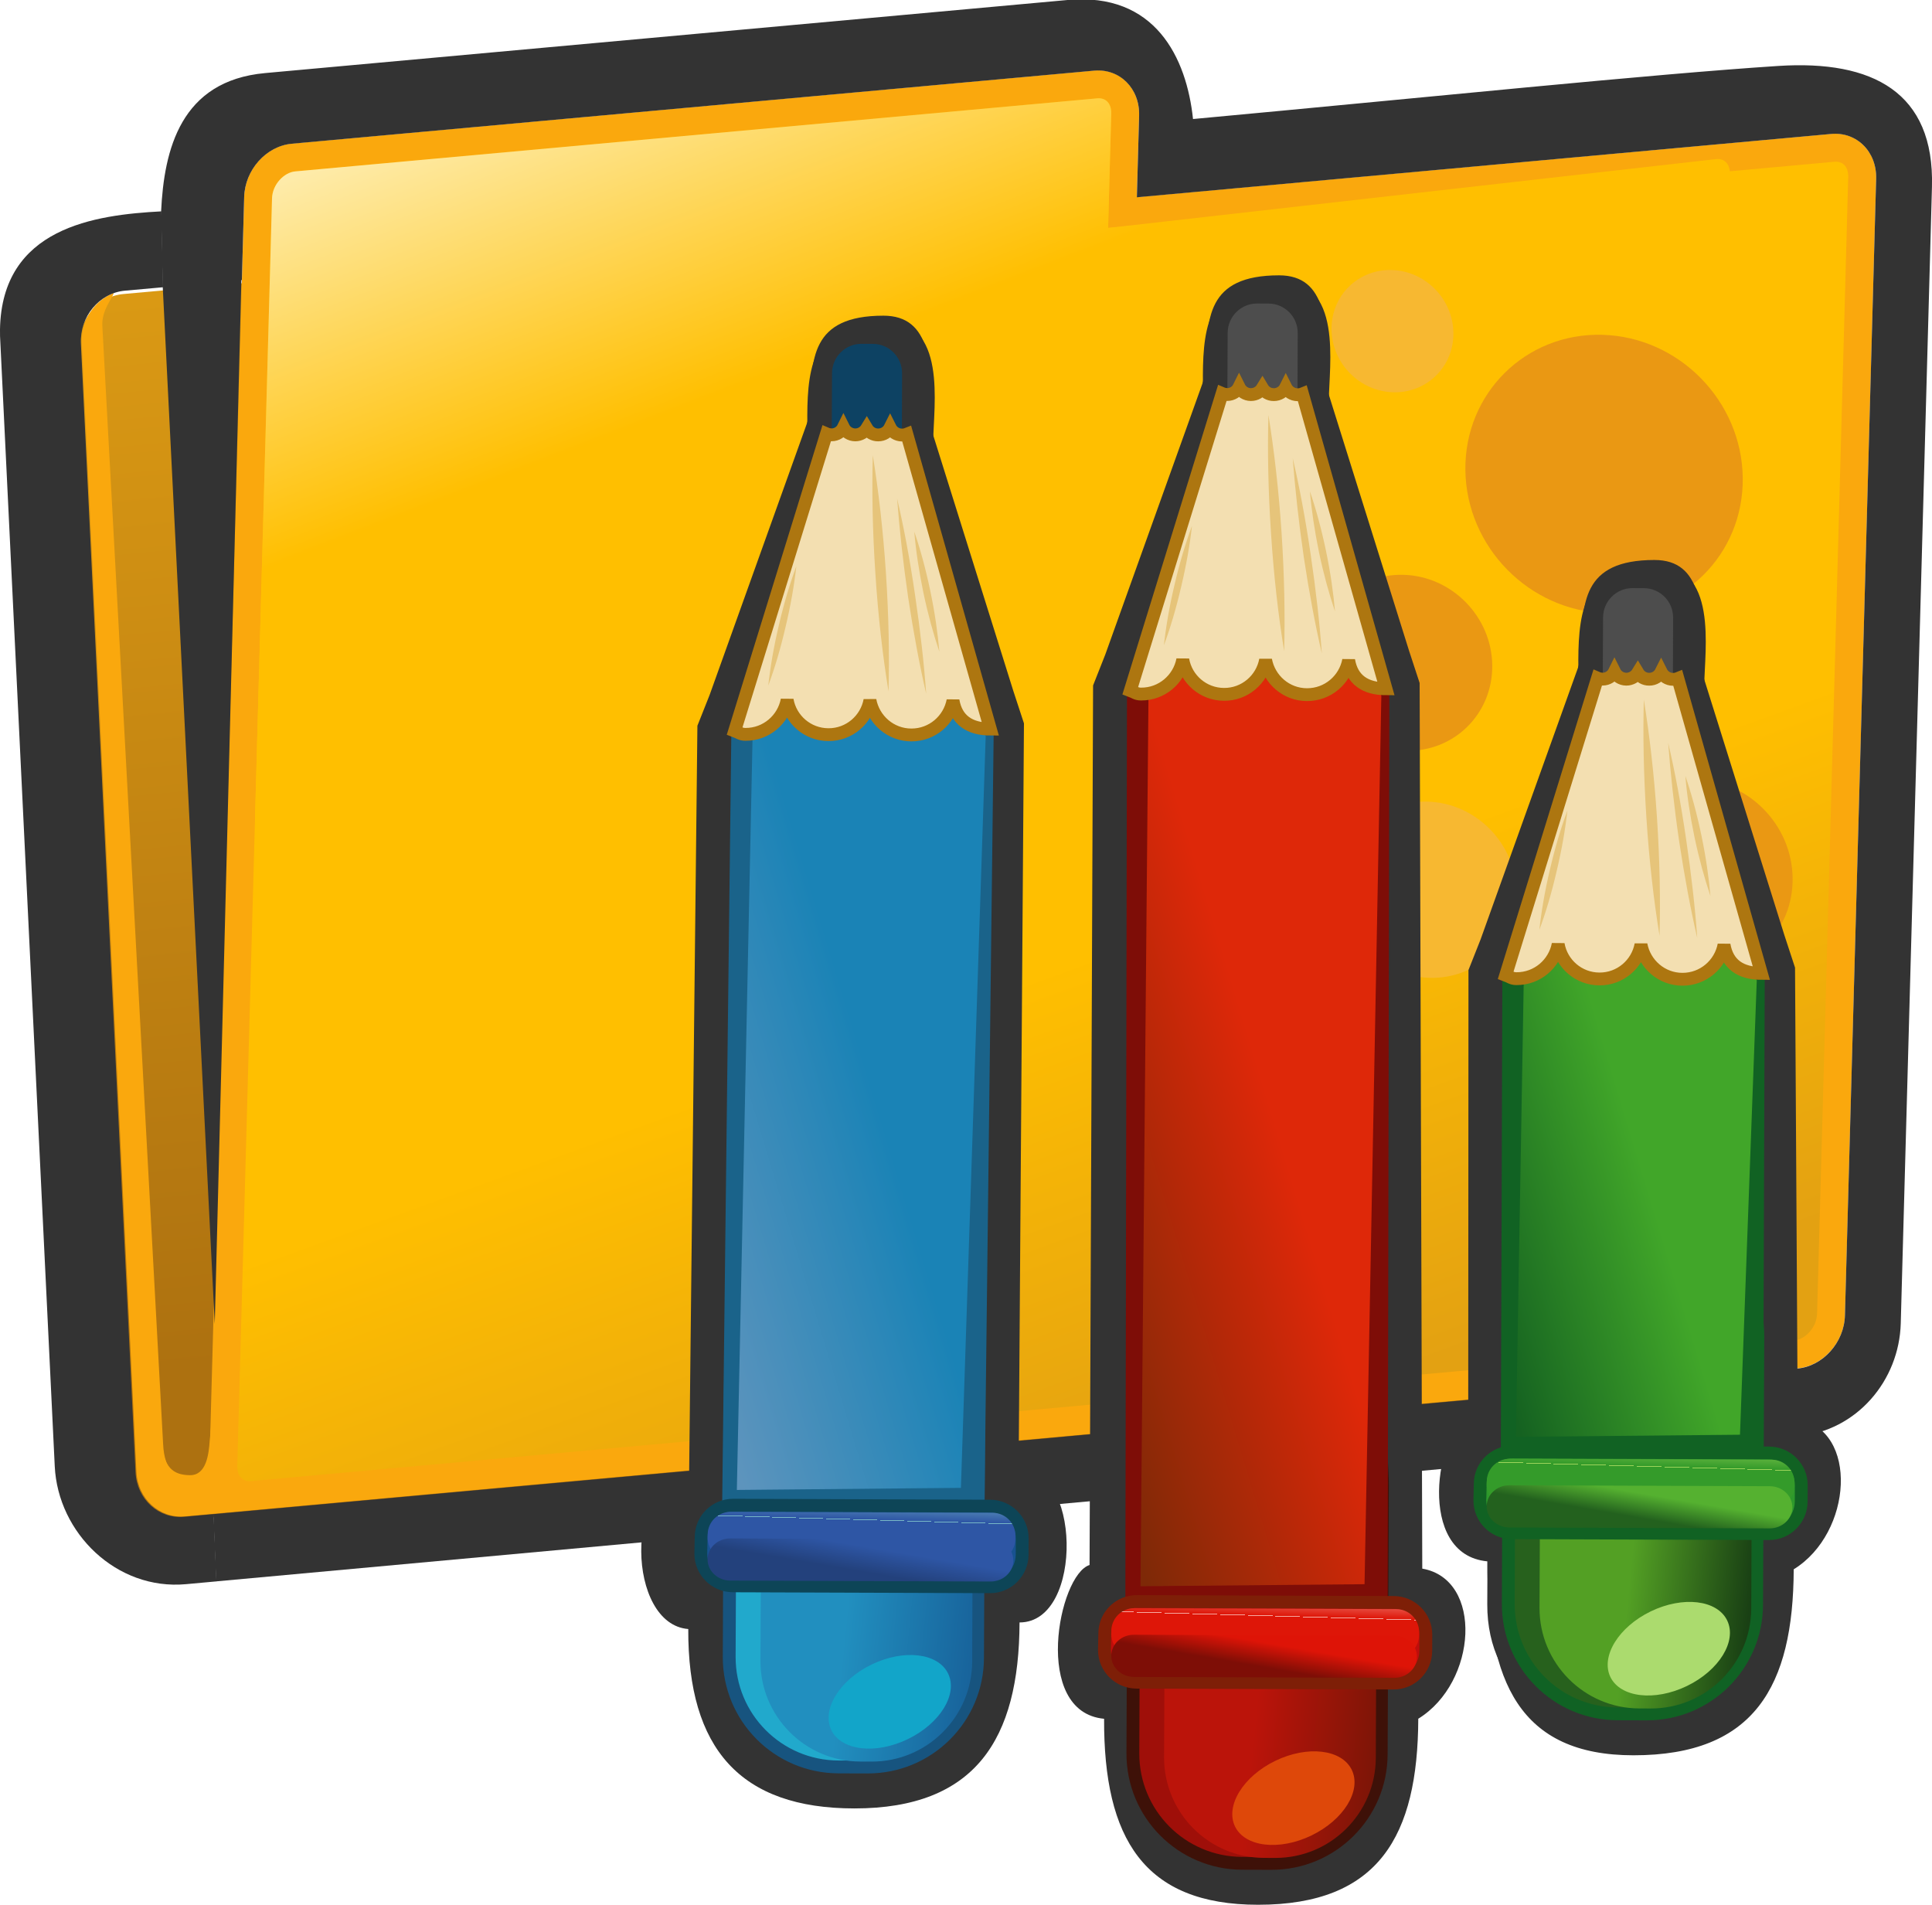 <?xml version="1.0" encoding="utf-8"?>
<!-- Generator: Adobe Illustrator 10.0, SVG Export Plug-In . SVG Version: 3.0.0 Build 76)  -->
<!DOCTYPE svg PUBLIC "-//W3C//DTD SVG 1.0//EN"    "http://www.w3.org/TR/2001/REC-SVG-20010904/DTD/svg10.dtd">
<svg 
	 xmlns:x="http://ns.adobe.com/Extensibility/1.0/" xmlns:i="http://ns.adobe.com/AdobeIllustrator/10.0/" xmlns:graph="http://ns.adobe.com/Graphs/1.0/" i:viewOrigin="259.6782 512.9844" i:rulerOrigin="0 0" i:pageBounds="0 841.8896 595.2754 0"
	 xmlns="http://www.w3.org/2000/svg" xmlns:xlink="http://www.w3.org/1999/xlink" xmlns:a="http://ns.adobe.com/AdobeSVGViewerExtensions/3.0/"
	 width="45.449" height="44.807" viewBox="0 0 45.449 44.807" overflow="visible" enable-background="new 0 0 45.449 44.807"
	 xml:space="preserve">
	<g id="Capa_1" i:layer="yes" i:dimmedPercent="50" i:rgbTrio="#4F008000FFFF">
		<g>
			<defs>
				<path id="XMLID_2_" d="M1.867,8.162C1.836,7.529,2.299,6.971,2.9,6.917l36.295-3.304c0.603-0.055,1.113,0.414,1.145,1.046
					l1.286,26.548c0.031,0.633-0.432,1.19-1.033,1.245L4.297,35.757c-0.601,0.055-1.114-0.414-1.145-1.047L1.867,8.162z"/>
			</defs>
			<linearGradient id="XMLID_14_" gradientUnits="userSpaceOnUse" x1="20.351" y1="5.325" x2="23.191" y2="34.536">
				<stop  offset="0" style="stop-color:#DA9914"/>
				<stop  offset="0.86" style="stop-color:#AD7110"/>
				<a:midPointStop  offset="0" style="stop-color:#DA9914"/>
				<a:midPointStop  offset="0.5" style="stop-color:#DA9914"/>
				<a:midPointStop  offset="0.86" style="stop-color:#AD7110"/>
			</linearGradient>
			<use xlink:href="#XMLID_2_"  fill="url(#XMLID_14_)"/>
			<clipPath id="XMLID_15_">
				<use xlink:href="#XMLID_2_" />
			</clipPath>
		</g>
		<path i:knockout="Off" fill="none" d="M1.867,8.162C1.836,7.529,2.299,6.971,2.9,6.917l36.295-3.304
			c0.603-0.055,1.113,0.414,1.145,1.046l1.286,26.548c0.031,0.633-0.432,1.19-1.033,1.245L4.297,35.757
			c-0.601,0.055-1.114-0.414-1.145-1.047L1.867,8.162z"/>
		<path i:knockout="Off" fill="#FAA80D" d="M1.924,8.073C1.898,7.542,2.22,7.064,2.679,6.892C2.631,7.033,2.393,7.298,2.407,7.661
			l1.43,26.305c0.03,0.633,0.297,1.012,1.209,0.975l36.298-3.306c0.097-0.009,0.189-0.031,0.278-0.064
			c-0.145,0.428-0.519,0.753-0.971,0.794L4.354,35.671c-0.602,0.055-1.114-0.414-1.145-1.047L1.924,8.073z"/>
		<path i:knockout="Off" fill="#FAA80D" d="M26.744,4.637l16.334-1.488c0.602-0.055,1.075,0.417,1.058,1.055l-0.734,26.735
			c-0.016,0.637-0.519,1.198-1.12,1.252L5.984,35.498c-0.602,0.055-1.075-0.417-1.057-1.055l0.564-20.581L5.66,7.708L5.744,4.63
			c0.017-0.637,0.519-1.198,1.12-1.252l18.875-1.719c0.602-0.055,1.075,0.417,1.058,1.055L26.744,4.637z"/>
		<path i:knockout="Off" fill-rule="evenodd" clip-rule="evenodd" fill="#FAA80D" d="M4.982,33.359c0,0-0.024,0.256-0.049,0.546
			c-0.024,0.291-0.073,0.802-0.466,0.797c-0.394-0.006-0.621-0.173-0.672-0.829c-0.05-0.655-0.323-0.705-0.323-0.705l0.037,1.787
			l1.382,0.347l0.946-0.024l-0.207-1.814L4.982,33.359z"/>
		<g>
			<defs>
				<path id="XMLID_6_" d="M26.141,2.676c0.008-0.27-0.152-0.377-0.323-0.362L6.943,4.033c-0.256,0.023-0.535,0.3-0.543,0.636
					L6.315,7.746l-0.169,6.155L5.582,34.48c-0.007,0.27,0.152,0.377,0.323,0.361l36.297-3.306c0.257-0.023,0.534-0.3,0.544-0.635
					l0.732-26.734c0.007-0.27-0.151-0.377-0.323-0.361L26.067,5.361L26.141,2.676z"/>
			</defs>
			<linearGradient id="XMLID_16_" gradientUnits="userSpaceOnUse" x1="17.638" y1="0.37" x2="30.621" y2="36.074">
				<stop  offset="0.618" style="stop-color:#FFBF00"/>
				<stop  offset="0.928" style="stop-color:#E3A112"/>
				<a:midPointStop  offset="0.618" style="stop-color:#FFBF00"/>
				<a:midPointStop  offset="0.5" style="stop-color:#FFBF00"/>
				<a:midPointStop  offset="0.928" style="stop-color:#E3A112"/>
			</linearGradient>
			<use xlink:href="#XMLID_6_"  fill="url(#XMLID_16_)"/>
			<clipPath id="XMLID_17_">
				<use xlink:href="#XMLID_6_" />
			</clipPath>
		</g>
		<path i:knockout="Off" fill="none" d="M26.141,2.676c0.008-0.27-0.152-0.377-0.323-0.362L6.943,4.033
			c-0.256,0.023-0.535,0.3-0.543,0.636L6.315,7.746l-0.169,6.155L5.582,34.48c-0.007,0.27,0.152,0.377,0.323,0.361l36.297-3.306
			c0.257-0.023,0.534-0.3,0.544-0.635l0.732-26.734c0.007-0.27-0.151-0.377-0.323-0.361L26.067,5.361L26.141,2.676z"/>
		<g>
			<defs>
				<path id="XMLID_9_" d="M26.141,2.676l-0.073,2.686l14.306-1.62c0.171-0.016,0.329,0.092,0.322,0.361l-2.765,8.275L6,19.231
					l0.146-5.331l0.169-6.155l0.084-3.077c0.009-0.335,0.287-0.612,0.543-0.636l18.875-1.719
					C25.989,2.299,26.148,2.406,26.141,2.676z"/>
			</defs>
			<linearGradient id="XMLID_18_" gradientUnits="userSpaceOnUse" x1="25.589" y1="17.468" x2="18.692" y2="-0.384">
				<stop  offset="0.563" style="stop-color:#FFBF00"/>
				<stop  offset="1" style="stop-color:#FEEBA9"/>
				<a:midPointStop  offset="0.563" style="stop-color:#FFBF00"/>
				<a:midPointStop  offset="0.5" style="stop-color:#FFBF00"/>
				<a:midPointStop  offset="1" style="stop-color:#FEEBA9"/>
			</linearGradient>
			<use xlink:href="#XMLID_9_"  fill="url(#XMLID_18_)"/>
			<clipPath id="XMLID_20_">
				<use xlink:href="#XMLID_9_" />
			</clipPath>
		</g>
		<path i:knockout="Off" fill="none" d="M26.141,2.676l-0.073,2.686l14.306-1.62c0.171-0.016,0.329,0.092,0.322,0.361l-2.765,8.275
			L6,19.231l0.146-5.331l0.169-6.155l0.084-3.077c0.009-0.335,0.287-0.612,0.543-0.636l18.875-1.719
			C25.989,2.299,26.148,2.406,26.141,2.676z"/>
		<path i:knockout="Off" fill-rule="evenodd" clip-rule="evenodd" fill="#EA9813" d="M34.472,11.06
			c-0.022-1.808,1.418-3.233,3.221-3.184s3.281,1.555,3.304,3.363c0.022,1.808-1.42,3.233-3.22,3.184
			C35.974,14.373,34.495,12.867,34.472,11.06z"/>
		<path i:knockout="Off" fill-rule="evenodd" clip-rule="evenodd" fill="#EA9813" d="M30.978,15.535
			c-0.014-1.143,0.898-2.044,2.038-2.013c1.139,0.031,2.074,0.983,2.088,2.126c0.014,1.143-0.897,2.044-2.037,2.013
			S30.992,16.678,30.978,15.535z"/>
		<path i:knockout="Off" fill-rule="evenodd" clip-rule="evenodd" fill="#EA9813" d="M37.66,20.53
			c-0.016-1.249,0.981-2.235,2.227-2.2c1.246,0.034,2.268,1.075,2.283,2.324c0.018,1.25-0.981,2.235-2.228,2.2
			C38.697,22.821,37.675,21.78,37.66,20.53z"/>
		<path i:knockout="Off" fill="#F7B831" d="M31.323,7.751c-0.009-0.794,0.624-1.421,1.416-1.399
			c0.792,0.021,1.441,0.683,1.451,1.477c0.011,0.794-0.624,1.42-1.414,1.399C31.983,9.207,31.333,8.545,31.323,7.751z"/>
		<path i:knockout="Off" fill="#F7B831" d="M31.54,20.872c-0.014-1.144,0.899-2.046,2.04-2.015c1.14,0.031,2.078,0.984,2.091,2.129
			c0.014,1.145-0.899,2.047-2.04,2.016C32.49,22.97,31.554,22.017,31.54,20.872z"/>
		<path i:knockout="Off" fill="#333333" d="M4.372,37.266c-1.631,0.148-3.008-1.203-3.084-2.773L0.001,7.907L0,7.748
			c0.042-2.396,2.234-2.694,3.797-2.776l0.039,1.785L2.937,6.838C2.335,6.893,1.873,7.45,1.903,8.083l1.285,26.55
			c0.031,0.633,0.543,1.102,1.145,1.047l0.692-0.063L5.092,37.2L4.372,37.266z"/>
		<path i:knockout="Off" fill="#333333" d="M5.678,6.589L5.052,31.145L3.828,6.743L3.79,4.973C3.859,3.519,4.249,1.9,6.237,1.719
			L25.112,0c2.071-0.189,2.802,1.368,2.953,2.8c5.495-0.508,10.802-1.057,13.773-1.249c2.212-0.142,3.671,0.617,3.61,2.843
			L44.714,31.13c-0.036,1.343-1.031,2.531-2.422,2.657L5.085,37.2l-0.066-1.582l35.604-3.242c0.085-0.008,0.167-0.026,0.247-0.053
			l1.411-0.129c0.602-0.054,1.104-0.615,1.12-1.253l0.734-26.735c0.018-0.637-0.456-1.11-1.058-1.055L26.744,4.641l0.053-1.924
			c0.017-0.637-0.456-1.109-1.058-1.055L6.864,3.381c-0.602,0.055-1.103,0.616-1.12,1.253L5.69,6.588L5.678,6.589z"/>
		<g>
		</g>
		<g>
			<path i:knockout="Off" fill="#333333" d="M20.101,42.541c-2.68,0-3.922-1.399-3.91-4.22c-1.446-0.112-1.511-3.52,0.021-3.695
				l0.194-17.554l0.287-0.723l2.375-6.628l0.002-0.096c0.004-1.177-0.002-2.199,1.711-2.199c1.119,0,1.174,1.146,1.135,2.694
				l1.922,6.134l0.25,0.762l-0.126,17.619c1.438-0.289,1.567,3.531,0.022,3.531C23.975,40.917,22.943,42.541,20.101,42.541z"/>
			<path i:knockout="Off" fill="#F7B831" d="M23.737,18.924c0.252,0.797-0.195,1.621-1,1.839c-0.805,0.219-1.66-0.25-1.912-1.047
				c-0.25-0.797,0.197-1.621,1-1.839C22.631,17.659,23.487,18.126,23.737,18.924z"/>
			<path i:knockout="Off" fill="#333333" d="M20.262,9.688l-2.084,6.743L17.923,34.81c-0.893,0.327-0.49,0.954-0.277,0.977
				l0.457,0.051c-0.01,2.418-0.375,4.202,2.732,4.213c2.434,0.008,2.08-2.746,2.084-4.243c0.916,0.002,1.033,0.209,1.039-0.625
				c0.002-0.392-0.795-0.246-0.895-0.244l0.229-18.585l-0.059-0.083c0,0-1.887-6.649-1.896-6.888
				c0.002-0.989,0.482-1.844-0.436-1.847c-0.428-0.001-0.188,1.647-0.188,1.839C20.573,9.499,20.446,9.627,20.262,9.688z"/>
			<path i:knockout="Off" fill="#333333" d="M20.262,9.688l-2.084,6.743L17.923,34.81c-0.893,0.327-0.49,0.954-0.277,0.977
				l0.457,0.051c-0.01,2.418-0.375,4.202,2.732,4.213c2.434,0.008,2.08-2.746,2.084-4.243c0.916,0.002,1.033,0.209,1.039-0.625
				c0.002-0.392-0.795-0.246-0.895-0.244l0.229-18.585l-0.059-0.083c0,0-1.887-6.649-1.896-6.888
				c0.002-0.989,0.482-1.844-0.436-1.847c-0.428-0.001-0.188,1.647-0.188,1.839C20.573,9.499,20.446,9.627,20.262,9.688z"/>
			<path i:knockout="Off" fill="#333333" d="M23.535,37.833l-0.006,1.178c-0.016,4.143-6.885,4.117-7.102,0.208l0.006-1.304
				c-0.619-0.686-0.691-2.17,0.059-2.745l0.228-18.138l0.15-0.143l2.109-6.829c0,0,0.018-0.131,0.012-0.287
				c0.006-1.188,0.166-2.253,1.771-2.247c1.543,0.005,1.195,2.008,1.191,2.877l1.811,6.427l0.148,0.206l-0.224,17.951
				C24.955,35.384,24.88,37.589,23.535,37.833z M19.854,10.707l-2.084,6.74l-0.255,18.379c-0.895,0.328-0.492,0.956-0.277,0.978
				l0.455,0.05c-0.008,2.417-0.373,4.203,2.734,4.213c2.434,0.01,2.078-2.745,2.084-4.242c0.916,0.003,1.035,0.207,1.037-0.626
				c0.004-0.391-0.795-0.245-0.891-0.245l0.229-18.584l-0.061-0.083c0,0-1.887-6.648-1.896-6.887
				c0.002-0.991,0.482-1.845-0.436-1.849c-0.428,0-0.189,1.648-0.188,1.839C20.165,10.516,20.036,10.642,19.854,10.707z"/>
			<path i:knockout="Off" fill="#AD7610" d="M23.144,36.132c0.01,0.022,0.053,0.104,0.051,0.128
				c0.021,0.009,0.111,0.039,0.125,0.056L23.144,36.132z"/>
			<path i:knockout="Off" fill="#AD7610" d="M23.144,36.132c0.01,0.022,0.053,0.104,0.051,0.128
				c0.021,0.009,0.111,0.039,0.125,0.056L23.144,36.132z"/>
			<path i:knockout="Off" fill="#333333" d="M23.144,36.132c0.01,0.022,0.053,0.104,0.051,0.128
				c0.021,0.009,0.111,0.039,0.125,0.056L23.144,36.132z"/>
			<path i:knockout="Off" fill="#21A9CC" stroke="#17547F" stroke-width="0.302" stroke-miterlimit="3.864" d="M17.181,32.671
				c0.006-1.425,1.351-10.707,2.776-10.701l0.684,0.003c1.426,0.005,2.388,9.294,2.384,10.719l-0.029,6.305
				c-0.004,1.425-1.162,2.575-2.588,2.57l-0.682-0.002c-1.428-0.005-2.576-1.164-2.572-2.588L17.181,32.671z"/>
			<g>
				<defs>
					<path id="XMLID_19_" d="M17.916,33.216c0.002-1.302,1.061-2.355,2.365-2.351l0.26,0.001c1.305,0.005,2.357,1.065,2.352,2.369
						l-0.023,5.853c-0.006,1.303-1.066,2.356-2.367,2.351l-0.264-0.001c-1.303-0.003-2.354-1.066-2.35-2.368L17.916,33.216z"/>
				</defs>
				
					<linearGradient id="XMLID_21_" gradientUnits="userSpaceOnUse" x1="61.294" y1="1.05" x2="66.415" y2="3.184" gradientTransform="matrix(-0.957 0.289 -0.289 -0.957 82.058 19.735)">
					<stop  offset="0" style="stop-color:#18649C"/>
					<stop  offset="0.545" style="stop-color:#218FBF"/>
					<a:midPointStop  offset="0" style="stop-color:#18649C"/>
					<a:midPointStop  offset="0.5" style="stop-color:#18649C"/>
					<a:midPointStop  offset="0.545" style="stop-color:#218FBF"/>
				</linearGradient>
				<use xlink:href="#XMLID_19_"  fill="url(#XMLID_21_)"/>
				<clipPath id="XMLID_23_">
					<use xlink:href="#XMLID_19_" />
				</clipPath>
			</g>
			<path i:knockout="Off" fill="#0D4263" d="M19.573,8.777c0.002-0.382,0.313-0.691,0.693-0.689l0.266,0.001
				c0.383,0,0.691,0.312,0.689,0.695l-0.006,1.667c-0.002,0.382-0.313,0.69-0.695,0.689l-0.266,0
				c-0.381-0.002-0.689-0.313-0.689-0.695L19.573,8.777z"/>
			<path i:knockout="Off" fill-rule="evenodd" clip-rule="evenodd" fill="#1A638A" d="M17.204,17.245
				c2.438-2.346,4.494-2.412,6.172-0.05l-0.229,19.201l-6.17-0.023L17.204,17.245z"/>
			<path i:knockout="Off" fill="#185291" stroke="#0D4557" stroke-width="0.302" stroke-miterlimit="3.864" d="M16.494,36.16
				c0-0.417,0.338-0.752,0.754-0.752l6.045,0.022c0.416,0.002,0.754,0.341,0.754,0.758l-0.002,0.386
				c-0.004,0.417-0.342,0.755-0.758,0.752l-6.045-0.021c-0.418-0.001-0.756-0.34-0.756-0.757L16.494,36.16z"/>
			<g>
				<defs>
					<path id="XMLID_22_" d="M16.648,36.099c0-0.296,0.244-0.535,0.535-0.534l6.172,0.022c0.295,0.002,0.533,0.242,0.531,0.536
						v0.073c0,0.296-0.242,0.534-0.535,0.534l-6.172-0.021c-0.295-0.002-0.531-0.243-0.533-0.538L16.648,36.099z"/>
				</defs>
				
					<linearGradient id="XMLID_24_" gradientUnits="userSpaceOnUse" x1="63.555" y1="3.157" x2="63.983" y2="1.875" gradientTransform="matrix(-0.957 0.289 -0.289 -0.957 82.058 19.735)">
					<stop  offset="0" style="stop-color:#78B9C7"/>
					<stop  offset="0.488" style="stop-color:#2E56A5"/>
					<a:midPointStop  offset="0" style="stop-color:#78B9C7"/>
					<a:midPointStop  offset="0.5" style="stop-color:#78B9C7"/>
					<a:midPointStop  offset="0.488" style="stop-color:#2E56A5"/>
				</linearGradient>
				<use xlink:href="#XMLID_22_"  fill="url(#XMLID_24_)"/>
				<clipPath id="XMLID_26_">
					<use xlink:href="#XMLID_22_" />
				</clipPath>
			</g>
			<path i:knockout="Off" fill="none" d="M16.648,36.099c0-0.296,0.244-0.535,0.535-0.534l6.172,0.022
				c0.295,0.002,0.533,0.242,0.531,0.536v0.073c0,0.296-0.242,0.534-0.535,0.534l-6.172-0.021c-0.295-0.002-0.531-0.243-0.533-0.538
				L16.648,36.099z"/>
			<g>
				<defs>
					<path id="XMLID_25_" d="M16.646,36.683c0.002-0.275,0.24-0.496,0.537-0.494l6.121,0.022c0.297,0,0.535,0.224,0.533,0.498
						c0,0.274-0.24,0.495-0.535,0.494l-6.127-0.021C16.884,37.178,16.644,36.956,16.646,36.683z"/>
				</defs>
				
					<linearGradient id="XMLID_27_" gradientUnits="userSpaceOnUse" x1="64.197" y1="1.383" x2="63.77" y2="2.237" gradientTransform="matrix(-0.957 0.289 -0.289 -0.957 82.058 19.735)">
					<stop  offset="0" style="stop-color:#23417C"/>
					<stop  offset="0.626" style="stop-color:#2E56A5"/>
					<a:midPointStop  offset="0" style="stop-color:#23417C"/>
					<a:midPointStop  offset="0.5" style="stop-color:#23417C"/>
					<a:midPointStop  offset="0.626" style="stop-color:#2E56A5"/>
				</linearGradient>
				<use xlink:href="#XMLID_25_"  fill="url(#XMLID_27_)"/>
				<clipPath id="XMLID_29_">
					<use xlink:href="#XMLID_25_" />
				</clipPath>
			</g>
			<path i:knockout="Off" fill="none" d="M16.646,36.683c0.002-0.275,0.24-0.496,0.537-0.494l6.121,0.022
				c0.297,0,0.535,0.224,0.533,0.498c0,0.274-0.24,0.495-0.535,0.494l-6.127-0.021C16.884,37.178,16.644,36.956,16.646,36.683z"/>
			<path i:knockout="Off" fill="#12A5C9" d="M19.556,40.698c-0.232-0.486,0.193-1.177,0.949-1.543
				c0.758-0.367,1.564-0.272,1.799,0.214c0.234,0.485-0.189,1.175-0.949,1.542C20.595,41.278,19.791,41.182,19.556,40.698z"/>
			<g>
				<defs>
					<path id="XMLID_28_" d="M17.715,16.8c2.961-0.538,3.797-1.851,5.473,0.511L22.605,35l-5.271,0.049L17.715,16.8z"/>
				</defs>
				
					<linearGradient id="XMLID_30_" gradientUnits="userSpaceOnUse" x1="66.251" y1="11.969" x2="55.638" y2="11.969" gradientTransform="matrix(-0.957 0.289 -0.289 -0.957 82.058 19.735)">
					<stop  offset="0" style="stop-color:#5D94BD"/>
					<stop  offset="0.53" style="stop-color:#1A83B6"/>
					<a:midPointStop  offset="0" style="stop-color:#5D94BD"/>
					<a:midPointStop  offset="0.5" style="stop-color:#5D94BD"/>
					<a:midPointStop  offset="0.53" style="stop-color:#1A83B6"/>
				</linearGradient>
				<use xlink:href="#XMLID_28_"  fill="url(#XMLID_30_)"/>
				<clipPath id="XMLID_32_">
					<use xlink:href="#XMLID_28_" />
				</clipPath>
			</g>
			<g>
				<defs>
					<path id="XMLID_31_" d="M21.333,10.213l1.965,6.938c-0.488-0.001-0.799-0.21-0.879-0.672c-0.088,0.462-0.492,0.811-0.979,0.81
						c-0.488,0-0.889-0.354-0.975-0.817c-0.084,0.46-0.49,0.813-0.977,0.81c-0.488-0.001-0.891-0.355-0.971-0.818
						c-0.088,0.464-0.494,0.813-0.98,0.811c-0.115,0-0.15-0.043-0.254-0.082l2.16-6.988c0.037,0.016,0.078,0.022,0.119,0.024
						c0.121,0,0.229-0.071,0.279-0.173c0.051,0.103,0.156,0.173,0.279,0.174c0.115,0,0.215-0.061,0.27-0.151
						c0.055,0.092,0.154,0.153,0.268,0.152c0.123,0.001,0.23-0.069,0.281-0.171c0.051,0.102,0.156,0.173,0.279,0.174
						C21.258,10.234,21.295,10.228,21.333,10.213z"/>
				</defs>
				<use xlink:href="#XMLID_31_"  fill="#F3DFB1"/>
				<clipPath id="XMLID_33_">
					<use xlink:href="#XMLID_31_" />
				</clipPath>
				<use xlink:href="#XMLID_31_"  fill="none" stroke="#AD7610" stroke-width="0.302" stroke-miterlimit="3.864"/>
			</g>
			<path i:knockout="Off" fill="#E6C47A" d="M20.532,10.71c0.133,0.822,0.242,1.764,0.309,2.769
				c0.066,1.006,0.084,1.955,0.061,2.786c-0.135-0.821-0.244-1.764-0.309-2.769C20.526,12.492,20.508,11.542,20.532,10.71z"/>
			<path i:knockout="Off" fill="#E6C47A" d="M21.508,12.507c0.141,0.409,0.27,0.883,0.377,1.395
				c0.107,0.511,0.176,0.999,0.213,1.429c-0.139-0.41-0.27-0.884-0.377-1.395C21.616,13.424,21.543,12.938,21.508,12.507z"/>
			<path i:knockout="Off" fill="#E6C47A" d="M21.104,11.729c0.156,0.664,0.301,1.436,0.422,2.267
				c0.123,0.832,0.213,1.624,0.262,2.324c-0.154-0.664-0.299-1.436-0.424-2.265C21.243,13.223,21.157,12.43,21.104,11.729z"/>
			<path i:knockout="Off" fill="#E6C47A" d="M18.733,13.32c-0.047,0.43-0.131,0.914-0.252,1.423
				c-0.117,0.506-0.256,0.978-0.408,1.384c0.047-0.429,0.129-0.916,0.25-1.422C18.44,14.198,18.583,13.725,18.733,13.32z"/>
		</g>
		<g>
			<path i:knockout="Off" fill="#333333" d="M29.597,44.807c-2.681,0-3.635-1.554-3.624-4.375c-1.702-0.157-1.073-3.39-0.342-3.617
				l0.083-20.691L26,15.4l2.376-6.628l0.002-0.096c0.004-1.177-0.003-2.199,1.711-2.199c1.119,0,1.174,1.146,1.135,2.694
				l1.922,6.134l0.25,0.762L33.458,36.9c1.438,0.25,1.295,2.675-0.094,3.531C33.354,43.184,32.438,44.807,29.597,44.807z"/>
			<path i:knockout="Off" fill="#F7B831" d="M33.044,17.976c0.252,0.797-0.195,1.621-1,1.839c-0.805,0.219-1.66-0.25-1.912-1.047
				c-0.25-0.797,0.197-1.621,1-1.839C31.938,16.71,32.794,17.178,33.044,17.976z"/>
			<path i:knockout="Off" fill="#333333" d="M29.569,8.74l-2.084,6.743l-0.066,21.593c-0.893,0.327-0.49,0.954-0.277,0.977
				l0.457,0.051c-0.01,2.418-0.375,4.202,2.732,4.213c2.434,0.008,2.08-2.746,2.084-4.243c0.916,0.002,1.033,0.209,1.039-0.625
				c0.002-0.392-0.795-0.246-0.895-0.244l0.041-21.799l-0.059-0.083c0,0-1.887-6.649-1.896-6.888
				c0.002-0.989,0.482-1.844-0.436-1.847c-0.428-0.001-0.188,1.647-0.188,1.839C29.88,8.55,29.753,8.679,29.569,8.74z"/>
			<path i:knockout="Off" fill="#333333" d="M29.569,8.74l-2.084,6.743l-0.066,21.593c-0.893,0.327-0.49,0.954-0.277,0.977
				l0.457,0.051c-0.01,2.418-0.375,4.202,2.732,4.213c2.434,0.008,2.08-2.746,2.084-4.243c0.916,0.002,1.033,0.209,1.039-0.625
				c0.002-0.392-0.795-0.246-0.895-0.244l0.041-21.799l-0.059-0.083c0,0-1.887-6.649-1.896-6.888
				c0.002-0.989,0.482-1.844-0.436-1.847c-0.428-0.001-0.188,1.647-0.188,1.839C29.88,8.55,29.753,8.679,29.569,8.74z"/>
			<path i:knockout="Off" fill="#333333" d="M33.03,40.099l-0.006,1.178c-0.016,4.143-6.885,4.117-6.869-0.024l0.006-1.304
				c-0.852-0.453-0.924-1.938-0.174-2.513l0.039-21.353l0.15-0.143l2.109-6.829c0,0,0.018-0.131,0.012-0.287
				c0.006-1.188,0.166-2.253,1.771-2.247c1.543,0.005,1.195,2.008,1.191,2.877l1.811,6.427l0.148,0.206l-0.035,21.165
				C34.45,37.65,34.376,39.855,33.03,40.099z M29.161,9.758l-2.084,6.74l-0.066,21.593c-0.895,0.328-0.492,0.956-0.277,0.978
				l0.455,0.05c-0.008,2.417-0.373,4.203,2.734,4.213c2.434,0.01,2.078-2.745,2.084-4.242c0.916,0.003,1.035,0.207,1.037-0.626
				c0.004-0.391-0.795-0.245-0.891-0.245l0.041-21.798l-0.061-0.083c0,0-1.887-6.648-1.896-6.887
				c0.002-0.991,0.482-1.845-0.436-1.849c-0.428,0-0.189,1.648-0.188,1.839C29.472,9.568,29.343,9.694,29.161,9.758z"/>
			<path i:knockout="Off" fill="#AD7610" d="M32.64,38.398c0.01,0.022,0.053,0.104,0.051,0.128c0.021,0.009,0.111,0.039,0.125,0.056
				L32.64,38.398z"/>
			<path i:knockout="Off" fill="#AD7610" d="M32.64,38.398c0.01,0.022,0.053,0.104,0.051,0.128c0.021,0.009,0.111,0.039,0.125,0.056
				L32.64,38.398z"/>
			<path i:knockout="Off" fill="#333333" d="M32.64,38.398c0.01,0.022,0.053,0.104,0.051,0.128c0.021,0.009,0.111,0.039,0.125,0.056
				L32.64,38.398z"/>
			<path i:knockout="Off" fill="#9F0F09" stroke="#3E1108" stroke-width="0.302" stroke-miterlimit="3.864" d="M26.677,34.938
				c0.006-1.425,1.162-13.921,2.588-13.916l0.684,0.003c1.426,0.005,2.576,12.509,2.572,13.934l-0.029,6.305
				c-0.004,1.425-1.162,2.575-2.588,2.57l-0.682-0.002c-1.428-0.005-2.576-1.164-2.572-2.588L26.677,34.938z"/>
			<g>
				<defs>
					<path id="XMLID_7_" d="M27.411,35.482c0.002-1.302,1.061-2.355,2.365-2.351l0.26,0.001c1.305,0.005,2.357,1.065,2.352,2.369
						l-0.023,5.853c-0.006,1.303-1.066,2.356-2.367,2.351l-0.264-0.001c-1.303-0.003-2.354-1.066-2.35-2.368L27.411,35.482z"/>
				</defs>
				
					<linearGradient id="XMLID_34_" gradientUnits="userSpaceOnUse" x1="52.857" y1="-3.861" x2="57.977" y2="-1.727" gradientTransform="matrix(-0.957 0.289 -0.289 -0.957 82.058 19.735)">
					<stop  offset="0" style="stop-color:#7E1507"/>
					<stop  offset="0.517" style="stop-color:#BB140A"/>
					<a:midPointStop  offset="0" style="stop-color:#7E1507"/>
					<a:midPointStop  offset="0.5" style="stop-color:#7E1507"/>
					<a:midPointStop  offset="0.517" style="stop-color:#BB140A"/>
				</linearGradient>
				<use xlink:href="#XMLID_7_"  fill="url(#XMLID_34_)"/>
				<clipPath id="XMLID_35_">
					<use xlink:href="#XMLID_7_" />
				</clipPath>
			</g>
			<path i:knockout="Off" fill="#4D4D4D" d="M28.88,7.829c0.002-0.382,0.313-0.691,0.693-0.689l0.266,0.001
				c0.383,0,0.691,0.312,0.689,0.695l-0.006,1.667c-0.002,0.382-0.313,0.69-0.695,0.689l-0.266,0
				c-0.381-0.002-0.689-0.313-0.689-0.695L28.88,7.829z"/>
			<path i:knockout="Off" fill-rule="evenodd" clip-rule="evenodd" fill="#7E0D07" d="M26.511,16.297
				c2.438-2.346,4.494-2.412,6.172-0.05l-0.041,22.415l-6.17-0.023L26.511,16.297z"/>
			<path i:knockout="Off" fill="#BF0D0B" stroke="#7E1F07" stroke-width="0.302" stroke-miterlimit="3.864" d="M25.989,38.426
				c0-0.417,0.338-0.752,0.754-0.752l6.045,0.022c0.416,0.002,0.754,0.341,0.754,0.758L33.54,38.84
				c-0.004,0.417-0.342,0.755-0.758,0.752l-6.045-0.021c-0.418-0.001-0.756-0.34-0.756-0.757L25.989,38.426z"/>
			<g>
				<defs>
					<path id="XMLID_5_" d="M26.144,38.365c0-0.296,0.244-0.535,0.535-0.534l6.172,0.022c0.295,0.002,0.533,0.242,0.531,0.536v0.073
						c0,0.296-0.242,0.534-0.535,0.534l-6.172-0.021c-0.295-0.002-0.531-0.243-0.533-0.538L26.144,38.365z"/>
				</defs>
				
					<linearGradient id="XMLID_36_" gradientUnits="userSpaceOnUse" x1="55.12" y1="-1.752" x2="55.547" y2="-3.034" gradientTransform="matrix(-0.957 0.289 -0.289 -0.957 82.058 19.735)">
					<stop  offset="0" style="stop-color:#F7ABA3"/>
					<stop  offset="0.488" style="stop-color:#DE1608"/>
					<a:midPointStop  offset="0" style="stop-color:#F7ABA3"/>
					<a:midPointStop  offset="0.5" style="stop-color:#F7ABA3"/>
					<a:midPointStop  offset="0.488" style="stop-color:#DE1608"/>
				</linearGradient>
				<use xlink:href="#XMLID_5_"  fill="url(#XMLID_36_)"/>
				<clipPath id="XMLID_37_">
					<use xlink:href="#XMLID_5_" />
				</clipPath>
			</g>
			<g>
				<defs>
					<path id="XMLID_4_" d="M26.142,38.949c0.002-0.275,0.24-0.496,0.537-0.494l6.121,0.022c0.297,0,0.535,0.224,0.533,0.498
						c0,0.274-0.24,0.495-0.535,0.494l-6.127-0.021C26.38,39.444,26.14,39.222,26.142,38.949z"/>
				</defs>
				
					<linearGradient id="XMLID_38_" gradientUnits="userSpaceOnUse" x1="55.755" y1="-3.524" x2="55.328" y2="-2.67" gradientTransform="matrix(-0.957 0.289 -0.289 -0.957 82.058 19.735)">
					<stop  offset="0" style="stop-color:#7E0E06"/>
					<stop  offset="0.607" style="stop-color:#DE1407"/>
					<a:midPointStop  offset="0" style="stop-color:#7E0E06"/>
					<a:midPointStop  offset="0.5" style="stop-color:#7E0E06"/>
					<a:midPointStop  offset="0.607" style="stop-color:#DE1407"/>
				</linearGradient>
				<use xlink:href="#XMLID_4_"  fill="url(#XMLID_38_)"/>
				<clipPath id="XMLID_39_">
					<use xlink:href="#XMLID_4_" />
				</clipPath>
			</g>
			<path i:knockout="Off" fill="#DE480A" d="M29.052,42.964c-0.232-0.486,0.193-1.177,0.949-1.543
				c0.758-0.367,1.564-0.272,1.799,0.214c0.234,0.485-0.189,1.175-0.949,1.542C30.091,43.544,29.286,43.448,29.052,42.964z"/>
			<g>
				<defs>
					<path id="XMLID_3_" d="M27.022,15.852c2.961-0.538,3.797-1.851,5.473,0.511l-0.395,20.903l-5.271,0.049L27.022,15.852z"/>
				</defs>
				
					<linearGradient id="XMLID_40_" gradientUnits="userSpaceOnUse" x1="57.805" y1="8.623" x2="46.453" y2="8.623" gradientTransform="matrix(-0.957 0.289 -0.289 -0.957 82.058 19.735)">
					<stop  offset="0" style="stop-color:#7E2907"/>
					<stop  offset="0.53" style="stop-color:#DE2809"/>
					<a:midPointStop  offset="0" style="stop-color:#7E2907"/>
					<a:midPointStop  offset="0.5" style="stop-color:#7E2907"/>
					<a:midPointStop  offset="0.53" style="stop-color:#DE2809"/>
				</linearGradient>
				<use xlink:href="#XMLID_3_"  fill="url(#XMLID_40_)"/>
				<clipPath id="XMLID_41_">
					<use xlink:href="#XMLID_3_" />
				</clipPath>
			</g>
			<g>
				<defs>
					<path id="XMLID_1_" d="M30.64,9.265l1.965,6.938c-0.488-0.001-0.799-0.21-0.879-0.672c-0.088,0.462-0.492,0.811-0.979,0.81
						c-0.488,0-0.889-0.354-0.975-0.817c-0.084,0.46-0.49,0.813-0.977,0.81c-0.488-0.001-0.891-0.355-0.971-0.818
						c-0.088,0.464-0.494,0.813-0.98,0.811c-0.115,0-0.15-0.043-0.254-0.082l2.16-6.988c0.037,0.016,0.078,0.022,0.119,0.024
						c0.121,0,0.229-0.071,0.279-0.173c0.051,0.103,0.156,0.173,0.279,0.174c0.115,0,0.215-0.061,0.27-0.151
						c0.055,0.092,0.154,0.153,0.268,0.152c0.123,0.001,0.23-0.069,0.281-0.171c0.051,0.102,0.156,0.173,0.279,0.174
						C30.565,9.286,30.603,9.28,30.64,9.265z"/>
				</defs>
				<use xlink:href="#XMLID_1_"  fill="#F3DFB1"/>
				<clipPath id="XMLID_42_">
					<use xlink:href="#XMLID_1_" />
				</clipPath>
				<use xlink:href="#XMLID_1_"  fill="none" stroke="#AD7610" stroke-width="0.302" stroke-miterlimit="3.864"/>
			</g>
			<path i:knockout="Off" fill="#E6C47A" d="M29.839,9.762c0.133,0.822,0.242,1.764,0.309,2.769
				c0.066,1.006,0.084,1.955,0.061,2.786c-0.135-0.821-0.244-1.764-0.309-2.769C29.833,11.543,29.815,10.594,29.839,9.762z"/>
			<path i:knockout="Off" fill="#E6C47A" d="M30.815,11.559c0.141,0.409,0.27,0.883,0.377,1.395
				c0.107,0.511,0.176,0.999,0.213,1.429c-0.139-0.41-0.27-0.884-0.377-1.395C30.923,12.476,30.851,11.99,30.815,11.559z"/>
			<path i:knockout="Off" fill="#E6C47A" d="M30.411,10.78c0.156,0.664,0.301,1.436,0.422,2.267
				c0.123,0.832,0.213,1.624,0.262,2.324c-0.154-0.664-0.299-1.436-0.424-2.265C30.55,12.274,30.464,11.482,30.411,10.78z"/>
			<path i:knockout="Off" fill="#E6C47A" d="M28.04,12.372c-0.047,0.43-0.131,0.914-0.252,1.423
				c-0.117,0.506-0.256,0.978-0.408,1.384c0.047-0.429,0.129-0.916,0.25-1.422C27.747,13.25,27.89,12.777,28.04,12.372z"/>
		</g>
		<g>
			<path i:knockout="Off" fill="#333333" d="M38.428,41.291c-2.681,0-3.448-1.741-3.437-4.562c-1.702-0.157-1.183-3.125-0.452-3.353
				l0.006-10.557l0.286-0.723l2.376-6.628l0.002-0.096c0.004-1.177-0.003-2.199,1.711-2.199c1.119,0,1.174,1.146,1.135,2.694
				L41.977,22l0.25,0.762l0.063,10.623c1.438,0.25,1.295,2.675-0.094,3.531C42.186,39.668,41.27,41.291,38.428,41.291z"/>
			<path i:knockout="Off" fill="#F7B831" d="M41.875,24.671c0.252,0.797-0.195,1.621-1,1.839c-0.805,0.219-1.66-0.25-1.912-1.047
				c-0.25-0.797,0.197-1.621,1-1.839C40.77,23.406,41.625,23.874,41.875,24.671z"/>
			<path i:knockout="Off" fill="#333333" d="M38.401,15.435l-2.084,6.743L36.25,33.56c-0.893,0.327-0.49,0.954-0.277,0.977
				l0.457,0.051c-0.01,2.418-0.375,4.202,2.732,4.213c2.434,0.008,2.08-2.746,2.084-4.243c0.916,0.002,1.033,0.209,1.039-0.625
				c0.002-0.392-0.795-0.246-0.895-0.244L41.432,22.1l-0.059-0.083c0,0-1.887-6.649-1.896-6.888
				c0.002-0.989,0.482-1.844-0.436-1.847c-0.428-0.001-0.188,1.647-0.188,1.839C38.711,15.246,38.584,15.374,38.401,15.435z"/>
			<path i:knockout="Off" fill="#333333" d="M38.401,15.435l-2.084,6.743L36.25,33.56c-0.893,0.327-0.49,0.954-0.277,0.977
				l0.457,0.051c-0.01,2.418-0.375,4.202,2.732,4.213c2.434,0.008,2.08-2.746,2.084-4.243c0.916,0.002,1.033,0.209,1.039-0.625
				c0.002-0.392-0.795-0.246-0.895-0.244L41.432,22.1l-0.059-0.083c0,0-1.887-6.649-1.896-6.888
				c0.002-0.989,0.482-1.844-0.436-1.847c-0.428-0.001-0.188,1.647-0.188,1.839C38.711,15.246,38.584,15.374,38.401,15.435z"/>
			<path i:knockout="Off" fill="#333333" d="M41.862,36.583l-0.006,1.178c-0.016,4.143-6.885,4.117-6.869-0.024l0.006-1.304
				c-0.852-0.453-0.924-1.938-0.174-2.513l0.039-11.142l0.15-0.143l2.109-6.829c0,0,0.018-0.131,0.012-0.287
				c0.006-1.188,0.166-2.253,1.771-2.247c1.543,0.005,1.195,2.008,1.191,2.877l1.811,6.427l0.148,0.206l-0.035,10.954
				C43.282,34.135,43.208,36.339,41.862,36.583z M37.993,16.454l-2.084,6.74l-0.066,11.382c-0.895,0.328-0.492,0.956-0.277,0.978
				l0.455,0.05c-0.008,2.417-0.373,4.203,2.734,4.213c2.434,0.01,2.078-2.745,2.084-4.242c0.916,0.003,1.035,0.207,1.037-0.626
				c0.004-0.391-0.795-0.245-0.891-0.245l0.041-11.587l-0.061-0.083c0,0-1.887-6.648-1.896-6.887
				c0.002-0.991,0.482-1.845-0.436-1.849c-0.428,0-0.189,1.648-0.188,1.839C38.303,16.263,38.174,16.389,37.993,16.454z"/>
			<path i:knockout="Off" fill="#AD7610" d="M41.471,34.882c0.01,0.022,0.053,0.104,0.051,0.128
				c0.021,0.009,0.111,0.039,0.125,0.056L41.471,34.882z"/>
			<path i:knockout="Off" fill="#AD7610" d="M41.471,34.882c0.01,0.022,0.053,0.104,0.051,0.128
				c0.021,0.009,0.111,0.039,0.125,0.056L41.471,34.882z"/>
			<path i:knockout="Off" fill="#333333" d="M41.471,34.882c0.01,0.022,0.053,0.104,0.051,0.128
				c0.021,0.009,0.111,0.039,0.125,0.056L41.471,34.882z"/>
			<path i:knockout="Off" fill="#27611D" stroke="#106224" stroke-width="0.302" stroke-miterlimit="3.864" d="M35.508,31.422
				c0.006-1.425,1.162-3.71,2.588-3.705l0.684,0.003c1.426,0.005,2.576,2.298,2.572,3.723l-0.029,6.305
				c-0.004,1.425-1.162,2.575-2.588,2.57l-0.682-0.002c-1.428-0.005-2.576-1.164-2.572-2.588L35.508,31.422z"/>
			<g>
				<defs>
					<path id="XMLID_13_" d="M36.243,31.967c0.002-1.302,1.061-2.355,2.365-2.351l0.26,0.001c1.305,0.005,2.357,1.065,2.352,2.369
						l-0.023,5.853c-0.006,1.303-1.066,2.356-2.367,2.351l-0.264-0.001c-1.303-0.003-2.354-1.066-2.35-2.368L36.243,31.967z"/>
				</defs>
				
					<linearGradient id="XMLID_43_" gradientUnits="userSpaceOnUse" x1="43.388" y1="-3.043" x2="48.509" y2="-0.91" gradientTransform="matrix(-0.957 0.289 -0.289 -0.957 82.058 19.735)">
					<stop  offset="0" style="stop-color:#194014"/>
					<stop  offset="0.517" style="stop-color:#53A024"/>
					<a:midPointStop  offset="0" style="stop-color:#194014"/>
					<a:midPointStop  offset="0.5" style="stop-color:#194014"/>
					<a:midPointStop  offset="0.517" style="stop-color:#53A024"/>
				</linearGradient>
				<use xlink:href="#XMLID_13_"  fill="url(#XMLID_43_)"/>
				<clipPath id="XMLID_44_">
					<use xlink:href="#XMLID_13_" />
				</clipPath>
			</g>
			<path i:knockout="Off" fill="#4D4D4D" d="M37.711,14.524c0.002-0.382,0.313-0.691,0.693-0.689l0.266,0.001
				c0.383,0,0.691,0.312,0.689,0.695l-0.006,1.667c-0.002,0.382-0.313,0.69-0.695,0.689l-0.266,0
				c-0.381-0.002-0.689-0.313-0.689-0.695L37.711,14.524z"/>
			<path i:knockout="Off" fill-rule="evenodd" clip-rule="evenodd" fill="#116223" d="M35.342,22.992
				c2.438-2.346,4.494-2.412,6.172-0.05l-0.041,12.204l-6.17-0.023L35.342,22.992z"/>
			<path i:knockout="Off" fill="#2E992C" stroke="#116223" stroke-width="0.302" stroke-miterlimit="3.864" d="M34.821,34.91
				c0-0.417,0.338-0.752,0.754-0.752l6.045,0.022c0.416,0.002,0.754,0.341,0.754,0.758l-0.002,0.386
				c-0.004,0.417-0.342,0.755-0.758,0.752l-6.045-0.021c-0.418-0.001-0.756-0.34-0.756-0.757L34.821,34.91z"/>
			<g>
				<defs>
					<path id="XMLID_12_" d="M34.975,34.85c0-0.296,0.244-0.535,0.535-0.534l6.172,0.022c0.295,0.002,0.533,0.242,0.531,0.536v0.073
						c0,0.296-0.242,0.534-0.535,0.534l-6.172-0.021c-0.295-0.002-0.531-0.243-0.533-0.538L34.975,34.85z"/>
				</defs>
				
					<linearGradient id="XMLID_45_" gradientUnits="userSpaceOnUse" x1="45.65" y1="-0.936" x2="46.077" y2="-2.218" gradientTransform="matrix(-0.957 0.289 -0.289 -0.957 82.058 19.735)">
					<stop  offset="0" style="stop-color:#9ED55B"/>
					<stop  offset="0.488" style="stop-color:#349B2A"/>
					<a:midPointStop  offset="0" style="stop-color:#9ED55B"/>
					<a:midPointStop  offset="0.5" style="stop-color:#9ED55B"/>
					<a:midPointStop  offset="0.488" style="stop-color:#349B2A"/>
				</linearGradient>
				<use xlink:href="#XMLID_12_"  fill="url(#XMLID_45_)"/>
				<clipPath id="XMLID_46_">
					<use xlink:href="#XMLID_12_" />
				</clipPath>
			</g>
			<g>
				<defs>
					<path id="XMLID_11_" d="M34.973,35.433c0.002-0.275,0.24-0.496,0.537-0.494l6.121,0.022c0.297,0,0.535,0.224,0.533,0.498
						c0,0.274-0.24,0.495-0.535,0.494l-6.127-0.021C35.211,35.928,34.971,35.707,34.973,35.433z"/>
				</defs>
				
					<linearGradient id="XMLID_47_" gradientUnits="userSpaceOnUse" x1="46.288" y1="-2.708" x2="45.86" y2="-1.854" gradientTransform="matrix(-0.957 0.289 -0.289 -0.957 82.058 19.735)">
					<stop  offset="0" style="stop-color:#23611E"/>
					<stop  offset="0.607" style="stop-color:#55B130"/>
					<a:midPointStop  offset="0" style="stop-color:#23611E"/>
					<a:midPointStop  offset="0.5" style="stop-color:#23611E"/>
					<a:midPointStop  offset="0.607" style="stop-color:#55B130"/>
				</linearGradient>
				<use xlink:href="#XMLID_11_"  fill="url(#XMLID_47_)"/>
				<clipPath id="XMLID_48_">
					<use xlink:href="#XMLID_11_" />
				</clipPath>
			</g>
			<path i:knockout="Off" fill="#ABDB6E" d="M37.883,39.449c-0.232-0.486,0.193-1.177,0.949-1.543
				c0.758-0.367,1.564-0.272,1.799,0.214c0.234,0.485-0.189,1.175-0.949,1.542C38.922,40.028,38.118,39.932,37.883,39.449z"/>
			<g>
				<defs>
					<path id="XMLID_10_" d="M35.854,22.547c2.961-0.538,3.797-1.851,5.473,0.511L40.932,33.75L35.661,33.8L35.854,22.547z"/>
				</defs>
				
					<linearGradient id="XMLID_49_" gradientUnits="userSpaceOnUse" x1="48.373" y1="4.552" x2="39.937" y2="4.552" gradientTransform="matrix(-0.957 0.289 -0.289 -0.957 82.058 19.735)">
					<stop  offset="0" style="stop-color:#156221"/>
					<stop  offset="0.539" style="stop-color:#41A629"/>
					<a:midPointStop  offset="0" style="stop-color:#156221"/>
					<a:midPointStop  offset="0.5" style="stop-color:#156221"/>
					<a:midPointStop  offset="0.539" style="stop-color:#41A629"/>
				</linearGradient>
				<use xlink:href="#XMLID_10_"  fill="url(#XMLID_49_)"/>
				<clipPath id="XMLID_50_">
					<use xlink:href="#XMLID_10_" />
				</clipPath>
			</g>
			<g>
				<defs>
					<path id="XMLID_8_" d="M39.471,15.96l1.965,6.938c-0.488-0.001-0.799-0.21-0.879-0.672c-0.088,0.462-0.492,0.811-0.979,0.81
						c-0.488,0-0.889-0.354-0.975-0.817c-0.084,0.46-0.49,0.813-0.977,0.81c-0.488-0.001-0.891-0.355-0.971-0.818
						c-0.088,0.464-0.494,0.813-0.98,0.811c-0.115,0-0.15-0.043-0.254-0.082l2.16-6.988c0.037,0.016,0.078,0.022,0.119,0.024
						c0.121,0,0.229-0.071,0.279-0.173c0.051,0.103,0.156,0.173,0.279,0.174c0.115,0,0.215-0.061,0.27-0.151
						c0.055,0.092,0.154,0.153,0.268,0.152c0.123,0.001,0.23-0.069,0.281-0.171c0.051,0.102,0.156,0.173,0.279,0.174
						C39.397,15.981,39.434,15.975,39.471,15.96z"/>
				</defs>
				<use xlink:href="#XMLID_8_"  fill="#F3DFB1"/>
				<clipPath id="XMLID_51_">
					<use xlink:href="#XMLID_8_" />
				</clipPath>
				<use xlink:href="#XMLID_8_"  fill="none" stroke="#AD7610" stroke-width="0.302" stroke-miterlimit="3.864"/>
			</g>
			<path i:knockout="Off" fill="#E6C47A" d="M38.67,16.458c0.133,0.822,0.242,1.764,0.309,2.769
				c0.066,1.006,0.084,1.955,0.061,2.786c-0.135-0.821-0.244-1.764-0.309-2.769C38.665,18.239,38.647,17.29,38.67,16.458z"/>
			<path i:knockout="Off" fill="#E6C47A" d="M39.647,18.254c0.141,0.409,0.27,0.883,0.377,1.395
				c0.107,0.511,0.176,0.999,0.213,1.429c-0.139-0.41-0.27-0.884-0.377-1.395C39.754,19.171,39.682,18.685,39.647,18.254z"/>
			<path i:knockout="Off" fill="#E6C47A" d="M39.243,17.476c0.156,0.664,0.301,1.436,0.422,2.267
				c0.123,0.832,0.213,1.624,0.262,2.324c-0.154-0.664-0.299-1.436-0.424-2.265C39.381,18.97,39.295,18.177,39.243,17.476z"/>
			<path i:knockout="Off" fill="#E6C47A" d="M36.872,19.067c-0.047,0.43-0.131,0.914-0.252,1.423
				c-0.117,0.506-0.256,0.978-0.408,1.384c0.047-0.429,0.129-0.916,0.25-1.422C36.579,19.945,36.721,19.472,36.872,19.067z"/>
		</g>
	</g>
</svg>
